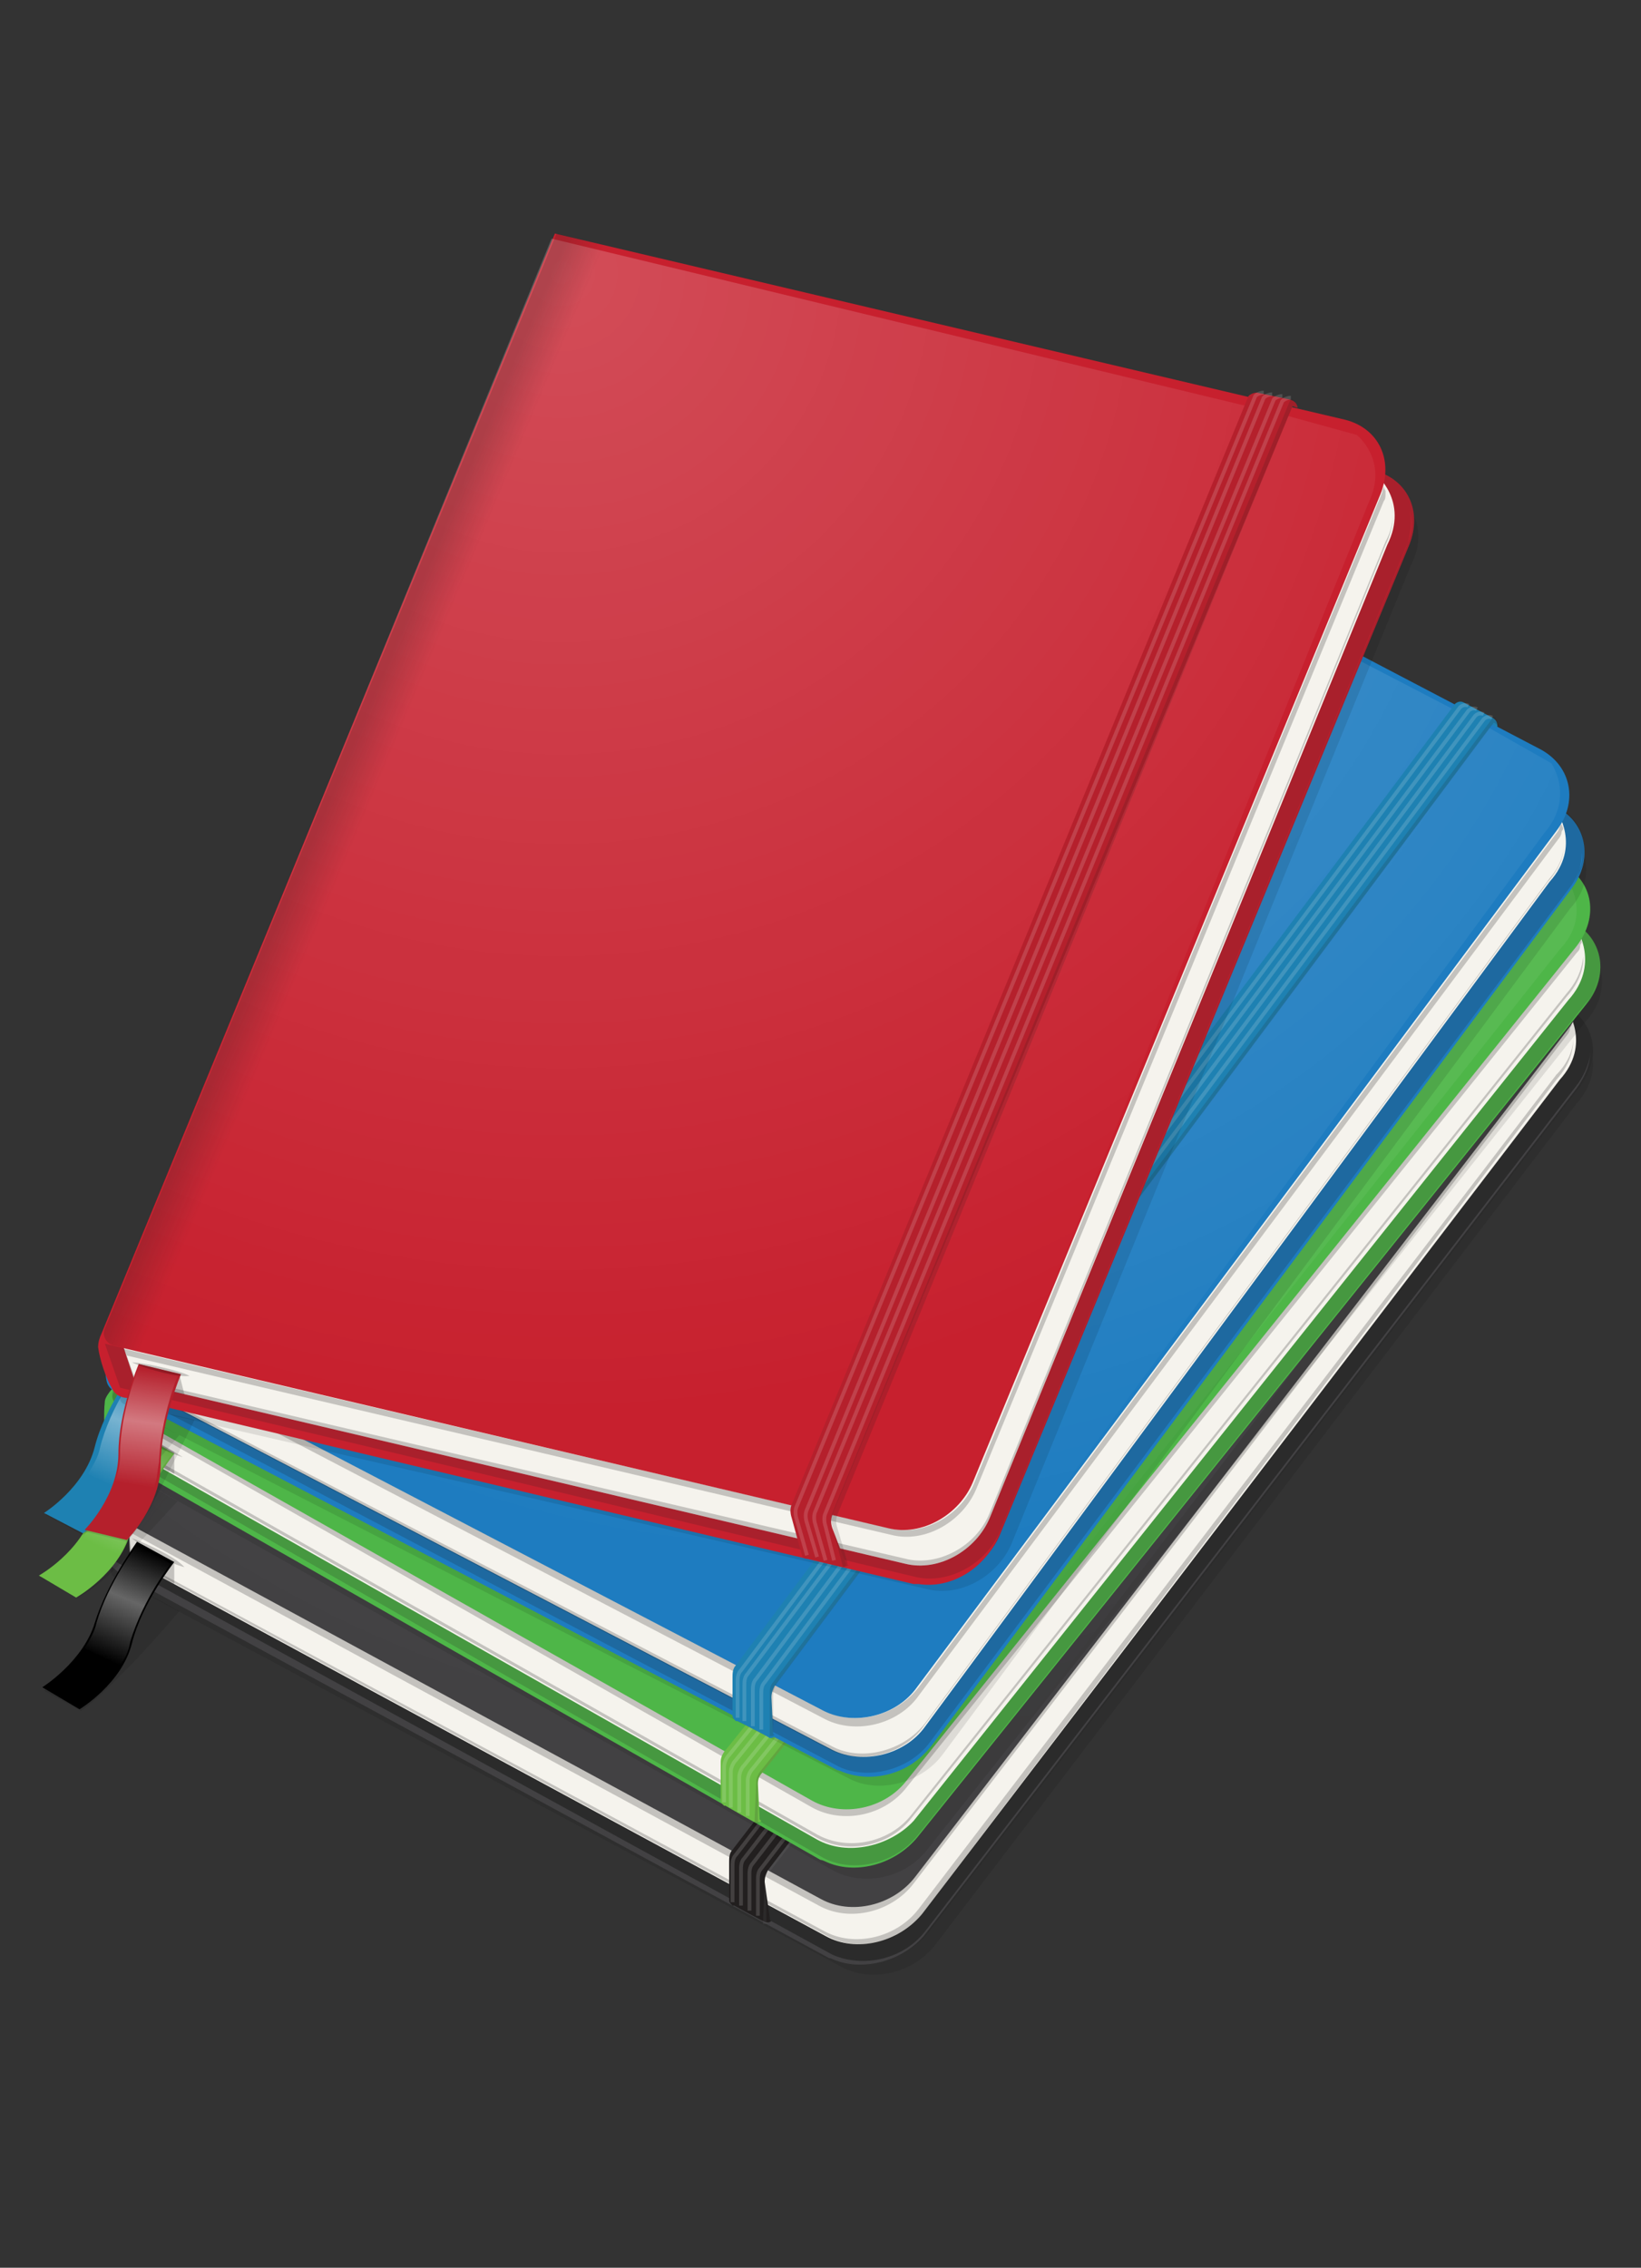 <?xml version="1.0" encoding="utf-8"?>
<!-- Generator: Adobe Illustrator 28.7.1, SVG Export Plug-In . SVG Version: 9.03 Build 54978)  -->
<svg version="1.0" id="Layer_1" xmlns="http://www.w3.org/2000/svg" xmlns:xlink="http://www.w3.org/1999/xlink" x="0px" y="0px"
	 width="97px" height="134px" viewBox="0 0 97 134" style="enable-background:new 0 0 97 134;" xml:space="preserve">
<rect x="0" y="0" width="97" height="134" fill="#333333" stroke="none"/>
<style type="text/css">
	.st0{opacity:0.1;}
	.st1{fill:#B68A65;}
	.st2{opacity:0.2;fill:#221F1F;}
	.st3{fill:#F5F3ED;}
	.st4{opacity:0.2;}
	.st5{fill:#B78A62;}
	.st6{fill:#C39871;}
	.st7{fill:#B58458;}
	.st8{fill:#BD9068;}
	.st9{fill:url(#SVGID_1_);}
	.st10{fill:#302F2F;}
	.st11{opacity:0.15;fill:#221F1F;}
	.st12{fill:url(#SVGID_00000001626448586967237650000015609082430600146052_);}
	.st13{fill:url(#SVGID_00000068660138660718289260000017325398480748692619_);}
	.st14{fill:#BCBEC0;}
	.st15{opacity:0.15;fill:none;stroke:#FFFFFF;stroke-width:0.223;stroke-miterlimit:10;}
	.st16{fill:url(#SVGID_00000098915839787624317920000008575582249099777174_);}
	.st17{fill:#C6212D;}
	.st18{fill:url(#SVGID_00000041294198311090032730000016748254919471375263_);}
	.st19{fill:url(#SVGID_00000083063744431623700730000012713551618462980769_);}
	.st20{fill:url(#SVGID_00000029036997003649919160000016169119111666386069_);}
	.st21{fill:#52527F;}
	.st22{fill:url(#SVGID_00000073706422180715543500000011282725260774805432_);}
	.st23{fill:url(#SVGID_00000164485008439044061330000001896399291409372081_);}
	.st24{opacity:0.2;fill:#FFFFFF;}
	.st25{fill:#CCA37A;}
	.st26{fill:#D8C1A1;}
	.st27{fill:url(#SVGID_00000173147857470927247780000001181383138488062884_);}
	.st28{fill:#AA7D5B;}
	.st29{fill:url(#SVGID_00000072987655977643184300000003912515967035521721_);}
	.st30{fill:url(#SVGID_00000042704772585492743700000013475488896897066681_);}
	.st31{opacity:0.15;fill:none;stroke:#FFFFFF;stroke-width:0.223;stroke-miterlimit:10;}
	.st32{fill:#C12930;}
	.st33{fill:url(#SVGID_00000040537368637239163560000014146579907791554204_);}
	.st34{fill:url(#SVGID_00000003072819727795713200000006496951407029608639_);}
	.st35{fill:url(#SVGID_00000110463700270139360910000003838186848522396857_);}
	.st36{fill:#2F4B6D;}
	.st37{fill:url(#SVGID_00000057133428677850788560000012156220439736976830_);}
	.st38{fill:#324D75;}
	.st39{fill:url(#SVGID_00000020359379449735547590000016792450147019818661_);}
	.st40{fill:url(#SVGID_00000183240369197866108140000009042170456243438994_);}
	.st41{fill:#148E31;}
	.st42{fill:url(#SVGID_00000107552355480963808960000018436765821175397281_);}
	.st43{fill:#98A734;}
	.st44{fill:url(#SVGID_00000031183382760798355560000009732290563011019651_);}
	.st45{fill:url(#SVGID_00000003807289938965703620000007513737631072750752_);}
	.st46{fill:url(#SVGID_00000034798223968567999170000018336227798022069947_);}
	.st47{fill:url(#SVGID_00000013185753545533250670000010539837438518187957_);}
	.st48{fill:url(#SVGID_00000173880643951427218450000012259619567101902991_);}
	.st49{fill:url(#SVGID_00000119108241969916374150000005743056388767515833_);}
	.st50{fill:url(#SVGID_00000109735202141958362680000006490805269731700894_);}
	.st51{fill:url(#SVGID_00000057148962778604277560000012288552840481239212_);}
	.st52{fill:url(#SVGID_00000050622381109290356280000011307870082891316133_);}
	.st53{fill:url(#SVGID_00000147199109046194379420000012093234443880491452_);}
	.st54{fill:url(#SVGID_00000147215626452247417540000005643555601856856450_);}
	.st55{fill:url(#SVGID_00000057835680558380024460000002421672079705127319_);}
	.st56{fill:url(#SVGID_00000163763060423428771950000016885060685532616584_);}
	.st57{fill:url(#SVGID_00000160163111491475082880000002795852149241808278_);}
	.st58{fill:url(#SVGID_00000022521117412732605650000017369856044223988895_);}
	.st59{fill:url(#SVGID_00000072964263219209298680000017170232402743496352_);}
	.st60{fill:url(#SVGID_00000040550818990078662000000002065728087386417830_);}
	.st61{fill:url(#SVGID_00000173843328337230531430000013037686362702340487_);}
	.st62{fill:url(#SVGID_00000057149070832396454680000010842827926268947843_);}
	.st63{fill:url(#SVGID_00000016779927062094924520000011211078598423216797_);}
	.st64{fill:url(#SVGID_00000101794936153613485190000004362083265720697236_);}
	.st65{fill:url(#SVGID_00000103240855666218981860000012853091733561461134_);}
	.st66{fill:url(#SVGID_00000044169468822903176320000001898862051255254446_);}
	.st67{fill:url(#SVGID_00000025421316709188289200000008472510259961629341_);}
	.st68{fill:url(#SVGID_00000070830600492053703710000001761384934138493582_);}
	.st69{fill:url(#SVGID_00000156566532543811253110000008873491364670166950_);}
	.st70{fill:#393838;}
	.st71{fill:url(#SVGID_00000022551462749065281480000001077437676076707471_);}
	.st72{fill:url(#SVGID_00000093148233550643957340000015228500103133154487_);}
	.st73{fill:url(#SVGID_00000060734121986346672240000014685939623746349980_);}
	.st74{opacity:0.15;fill:none;stroke:#FFFFFF;stroke-width:0.201;stroke-miterlimit:10;}
	.st75{opacity:5.000000e-02;}
	.st76{fill:#EDE7E3;}
	.st77{opacity:0.5;fill:#FFFFFF;}
	.st78{fill:#E1DFDE;}
	.st79{fill:url(#SVGID_00000036968271798839432080000017898032058040484796_);}
	.st80{fill:#CDCDCD;}
	.st81{fill:url(#SVGID_00000151537967482517603560000014354443734461446045_);}
	.st82{fill:url(#SVGID_00000143583128484988815650000008277521647797766565_);}
	.st83{fill:#334E74;}
	.st84{fill:url(#SVGID_00000182521376912307520560000008187997682936790144_);}
	.st85{fill:#165193;}
	.st86{fill:url(#SVGID_00000135668310073906181270000017074297362382187930_);}
	.st87{fill:url(#SVGID_00000008856801704787279340000003193739423717136304_);}
	.st88{fill:#EF4D40;}
	.st89{fill:#EF4E41;}
	.st90{fill:url(#SVGID_00000096020909318879015230000000006184035005285564_);}
	.st91{fill:#CC3833;}
	.st92{fill:url(#SVGID_00000103228993730973229170000010728380566196287662_);}
	.st93{fill:url(#SVGID_00000026848029861342817670000017772354798229986718_);}
	.st94{fill:#2B2B2B;}
	.st95{fill:#424143;}
	.st96{fill:url(#SVGID_00000049204493804482702560000004687820649774728881_);}
	.st97{fill:#221F1F;}
	.st98{opacity:5.000000e-02;fill:#FFFFFF;}
	.st99{fill:url(#SVGID_00000076590376963763419820000002495947159881023932_);}
	.st100{fill:url(#SVGID_00000080895180046354304900000001616794164707280019_);}
	.st101{fill:#CC2030;}
	.st102{fill:#C7202E;}
	.st103{fill:url(#SVGID_00000057126343528220904270000006453445074018126226_);}
	.st104{fill:#B5202C;}
	.st105{fill:url(#SVGID_00000108267402411587840400000003645518699382804902_);}
	.st106{fill:url(#SVGID_00000091701917418571212530000015483610890790755763_);}
	.st107{fill:#1E7CC0;}
	.st108{fill:url(#SVGID_00000116925660081549076090000009870280133012323254_);}
	.st109{fill:#1E81B2;}
	.st110{fill:url(#SVGID_00000127725616889901881460000018137047152628894884_);}
	.st111{fill:url(#SVGID_00000017498579411518454280000014487433529155310497_);}
	.st112{fill:url(#SVGID_00000047051479679243754530000016146797821485704347_);}
	.st113{fill:url(#SVGID_00000147195691731902850980000007636909286707005864_);}
	.st114{fill:url(#SVGID_00000031182459821846449510000008988791471859683732_);}
	.st115{fill:#50B748;}
	.st116{fill:#4EB648;}
	.st117{fill:url(#SVGID_00000097462551431652215140000005549335886911187885_);}
	.st118{fill:#6CBD45;}
	.st119{fill:url(#SVGID_00000097495057524928157860000015876329220221928619_);}
	.st120{fill:url(#SVGID_00000145771435105407692740000006667879423825522053_);}
	.st121{fill:url(#SVGID_00000158730296130305850640000004576018130956360587_);}
	.st122{fill:url(#SVGID_00000056398853040247897050000018279839302955493002_);}
	.st123{fill:url(#SVGID_00000141450355251346165100000013202229988053302914_);}
	.st124{fill:url(#SVGID_00000072976537982894808250000003295844170103143336_);}
	.st125{fill:url(#SVGID_00000108304213289799729410000000056524452688879802_);}
	.st126{fill:url(#SVGID_00000044899975192265195990000016000083358450505396_);}
	.st127{fill:url(#SVGID_00000009556127218743308570000007628717044455712914_);}
	.st128{fill:url(#SVGID_00000119095270081594356470000002923121280806637720_);}
	.st129{fill:url(#SVGID_00000067219242892603560250000003119008185723233470_);}
	.st130{fill:url(#SVGID_00000090976006198636944940000016689607401443251638_);}
	.st131{fill:url(#SVGID_00000010286578287773863010000010542907731809240987_);}
	.st132{fill:url(#SVGID_00000041283249777270275280000009976028824886775438_);}
	.st133{fill:url(#SVGID_00000140722068917355731030000010389116252457346457_);}
	.st134{fill:url(#SVGID_00000007400763095994728000000001031522609322965411_);}
	.st135{fill:url(#SVGID_00000180351467195801210400000007843027815936090008_);}
	.st136{fill:url(#SVGID_00000028326680992633868670000004840196566224083125_);}
	.st137{fill:url(#SVGID_00000018227451193941016490000002704863699820653212_);}
	.st138{fill:url(#SVGID_00000151536009394167756650000007278030893732921218_);}
	.st139{fill:url(#SVGID_00000064329240276422242400000012764436015470873227_);}
	.st140{fill:url(#SVGID_00000083768343321615359110000006151165564816188845_);}
	.st141{fill:url(#SVGID_00000099639331216744564710000015432004879818784424_);}
	.st142{fill:url(#SVGID_00000046322897085795676090000014946003066500284578_);}
	.st143{fill:url(#SVGID_00000078724915269677976900000008832915076930583458_);}
	.st144{fill:url(#SVGID_00000168815020367013478430000012566326209268120470_);}
	.st145{fill:url(#SVGID_00000127033555045627395560000017612020624787067796_);}
	.st146{fill:url(#SVGID_00000129928820228860015820000009175609337680801176_);}
	.st147{fill:url(#SVGID_00000026844918823839366450000002653784383405052338_);}
	.st148{fill:url(#SVGID_00000122702955239048763830000018349617073906598335_);}
	.st149{fill:url(#SVGID_00000070095596624197889120000007056056855858636936_);}
	.st150{fill:url(#SVGID_00000048488226218492785340000012237559480307250048_);}
	.st151{fill:url(#SVGID_00000168092116084369871410000008008645253620461701_);}
	.st152{fill:url(#SVGID_00000152985609239990079830000015006602868927875744_);}
	.st153{fill:url(#SVGID_00000054978754550232304290000007463265489955389598_);}
	.st154{fill:url(#SVGID_00000067942623167912861640000016561875174933862305_);}
	.st155{fill:url(#SVGID_00000133518675700058314590000016589506957685313666_);}
	.st156{fill:url(#SVGID_00000065760672402956962040000007220555390488664724_);}
	.st157{fill:url(#SVGID_00000044149557430018478960000004740949149856234368_);}
	.st158{fill:url(#SVGID_00000002379262391464807790000015046844753736947096_);}
	.st159{fill:url(#SVGID_00000007391247897745783820000011193553972632375183_);}
	.st160{fill:url(#SVGID_00000145048910369834704560000016253116334829885375_);}
	.st161{fill:url(#SVGID_00000131341332307182072330000016761956630524929196_);}
	.st162{fill:url(#SVGID_00000006669634459910617640000014351410007270894239_);}
	.st163{fill:url(#SVGID_00000015350869630974176860000010574825889540247728_);}
	.st164{fill:url(#SVGID_00000117663358147377518740000017720324935635947150_);}
	.st165{fill:url(#SVGID_00000046312086897530094920000004081993561209756046_);}
	.st166{fill:url(#SVGID_00000137117040613410347130000010946008208703492539_);}
	.st167{fill:url(#SVGID_00000168814481386370004960000015169322747147274667_);}
	.st168{fill:url(#SVGID_00000124139381269280805530000004600876743431135617_);}
</style>
<g>
	<g>
		<g>
			<g>
				<path class="st0" d="M55.3,114.9c-1.3,1.7-3.8,2.3-5.6,1.3L6.8,93.2c-0.3-0.1-0.3-0.5-0.1-0.7l43.3-53l43.6,21.5
					c0,0,1.5,2.1-0.4,4.2L55.3,114.9z"/>
				<path class="st94" d="M49.1,115.5L6.9,92.7c-0.2-0.1-0.3-0.3-0.3-0.5l-0.3-2.8l44-52.9l42.2,22.9c1.8,1,2.2,3.1,0.9,4.8
					l-38.6,50.1C53.4,115.9,50.9,116.5,49.1,115.5z"/>
				<path class="st3" d="M48.8,114.4L7.7,92.2L7.6,90l42.3-54.7l42.7,24.3c0,0,1.5,2.1-0.4,4.2l-37.7,49.3
					C53.1,114.8,50.6,115.4,48.8,114.4z"/>
				<path class="st4" d="M48.4,112.6c1.8,1,4.3,0.4,5.6-1.3l38.6-50.1c0.1-0.1,0.2-0.3,0.2-0.4c0-0.1,0.1-0.2,0.1-0.2s0-0.1-0.1-0.3
					c-0.1,0.1-0.2,0.2-0.2,0.4L54,110.8c-1.3,1.7-3.8,2.3-5.6,1.3L7.6,90l0,0l0,0.5L48.4,112.6z"/>
				<path class="st4" d="M92,63.5l-37.7,49.3c-1.3,1.7-3.8,2.3-5.6,1.3L7.7,92l-0.1-2l0,0l0.2,2.2l41.1,22.2c1.8,1,4.3,0.4,5.6-1.3
					L92,63.8c0.8-0.9,1-1.7,1-2.5C93,62,92.7,62.8,92,63.5z"/>
				<path class="st95" d="M93.3,64l-38.6,50.1c-1.3,1.7-3.7,2.2-5.5,1.4L6.7,92.2l-0.1-2.7l41.9,22.7c1.8,1,4.3,0.4,5.6-1.3
					l38.6-50.1c1.3-1.7,0.9-3.8-0.9-4.8L49.5,33.1L6.6,88.8c-0.1,0.1-0.4,0.5-0.4,0.7c-0.1,0.8,0,2,0.1,2.5c0.1,0.5,0.6,0.8,0.7,0.9
					l42,22.8c0.1,0,0.3,0.1,0.3,0.1c1.7,0.7,4,0.1,5.3-1.4l38.6-50.1c0.5-0.7,0.8-1.4,0.8-2.2C94,62.7,93.7,63.4,93.3,64z"/>
				
					<radialGradient id="SVGID_1_" cx="28.818" cy="28.799" r="69.927" gradientTransform="matrix(0.966 0 0 0.966 21.396 7.639)" gradientUnits="userSpaceOnUse">
					<stop  offset="0" style="stop-color:#FFFFFF;stop-opacity:0.2"/>
					<stop  offset="1" style="stop-color:#FFFFFF;stop-opacity:0"/>
				</radialGradient>
				<path class="st9" d="M6.5,89l42.2,22.7c1.7,0.9,4.1,0.4,5.4-1.3l37.6-49.5c1.8-2,0.4-4.1,0.4-4.1l-3.6-2.1L49.1,33.4L6.5,89z"/>
				<path d="M2.5,99.7c0,0,2.4-1.5,3.1-3.8s2.5-4.8,2.5-4.8l2.2,1.2c0,0-1.9,2.4-2.5,4.8S4.7,101,4.7,101L2.5,99.7z"/>
			</g>
			<path class="st97" d="M45.2,111.2c0-0.3,0.1-0.5,0.2-0.7l43.3-56.2l0.3,0.2c0,0,0.1-0.4-0.3-0.6L87.1,53
				c-0.2-0.1-0.4-0.1-0.5,0.1l-43.3,56.2c-0.2,0.2-0.2,0.5-0.2,0.7v2.3c0,0.1,0.1,0.2,0.2,0.3l0.1,0c0,0,0,0,0,0c0,0,1.8,1,1.9,1
				c0.1,0,0.2,0,0.3-0.1c0,0-0.1,0-0.1-0.1c0,0,0-0.1,0-0.1L45.2,111.2z"/>
			<path class="st98" d="M89,54.1c-0.1-0.1-0.3,0.2-0.3,0.2l-43.3,56.2c-0.2,0.2-0.2,0.5-0.2,0.7l-0.1,2.4c0,0,0,0.1,0,0.1
				c0,0,0.2,0,0.3-0.1c0,0-0.1,0-0.1-0.1c0-0.1,0-2.2,0-2.2c0-0.3,0.1-0.5,0.2-0.7l43.3-56.2l0.3,0.2C89.1,54.5,89.1,54.2,89,54.1z"
				/>
			<path class="st4" d="M10.9,92.6c0,0-0.5-0.1-1.5-0.6c-1-0.6-1.6-1.1-1.6-1.1s0.4,0.1,1.6,0.7S10.9,92.6,10.9,92.6z"/>
			<polygon class="st4" points="10.3,93.6 8.1,92.4 8.1,91.2 10.3,92.4 			"/>
			<path class="st0" d="M4.8,101.1l-2.2-1.2c0,0,2.1-1.5,3.4-2.9s2.4-3,2.4-3l2.2,1.2c0,0-2.2,2.6-3.5,3.8
				C5.9,100.3,4.8,101.1,4.8,101.1z"/>
			
				<linearGradient id="SVGID_00000176728558253587624470000000723616854001427889_" gradientUnits="userSpaceOnUse" x1="6.252" y1="98.063" x2="8.959" y2="91.686">
				<stop  offset="0" style="stop-color:#FFFFFF;stop-opacity:0"/>
				<stop  offset="0.545" style="stop-color:#FFFFFF;stop-opacity:0.4"/>
				<stop  offset="1" style="stop-color:#FFFFFF;stop-opacity:0"/>
			</linearGradient>
			<path style="fill:url(#SVGID_00000176728558253587624470000000723616854001427889_);" d="M8.1,91.3c0,0-1.7,2.2-2.4,4.6
				c-0.1,0.5-0.4,1-0.7,1.5l2.1,1C7.4,98,7.6,97.6,7.7,97c0.8-2.6,2.4-4.6,2.4-4.6L8.1,91.3z"/>
			
				<linearGradient id="SVGID_00000047740738476023454200000012029632073982851975_" gradientUnits="userSpaceOnUse" x1="28.451" y1="61.127" x2="30.67" y2="62.86">
				<stop  offset="2.818943e-04" style="stop-color:#221F1F;stop-opacity:0.2"/>
				<stop  offset="0.807" style="stop-color:#221F1F;stop-opacity:0"/>
			</linearGradient>
			<path style="fill:url(#SVGID_00000047740738476023454200000012029632073982851975_);" d="M9.9,91.3L7,89.7
				c-0.4-0.2-0.5-0.8-0.2-1.1l42.8-55.4l3.7,2.1L9.9,91.3z"/>
		</g>
		<path class="st15" d="M87.3,53.3c-0.2-0.1-0.4-0.1-0.5,0.1l-43.3,56.2c-0.2,0.2-0.2,0.5-0.2,0.7v2.1"/>
		<path class="st15" d="M87.8,53.5c-0.2-0.1-0.4-0.1-0.5,0.1l-43.3,56.2c-0.2,0.2-0.2,0.5-0.2,0.7v2.1"/>
		<path class="st15" d="M88.3,53.8c-0.2-0.1-0.4-0.1-0.5,0.1l-43.3,56.2c-0.2,0.2-0.2,0.5-0.2,0.7v2.1"/>
		<path class="st15" d="M88.8,54.1c-0.2-0.1-0.4-0.1-0.5,0.1l-43.3,56.2c-0.2,0.2-0.2,0.5-0.2,0.7v2.1"/>
	</g>
	<g>
		<g>
			<path class="st0" d="M4.6,94.4l-2.2-1.2c0,0,2.1-1.4,3.4-2.8s2.5-2.9,2.5-2.9l2.2,1.2c0,0-2.3,2.5-3.5,3.8S4.6,94.4,4.6,94.4z"/>
			<g>
				<path class="st0" d="M54.8,109.3c-1.3,1.7-3.8,2.2-5.6,1.2L6.8,86.6c-0.3-0.2-0.3-0.5-0.1-0.7l44.4-52.1l43.1,22.4
					c0,0,1.4,2.1-0.5,4.2L54.8,109.3z"/>
				<path class="st115" d="M48.6,109.8L6.8,86.1c-0.2-0.1-0.3-0.3-0.3-0.5l-0.3-2.8l45-52L93,54.5c1.8,1,2.1,3.2,0.8,4.8l-39.6,49.3
					C52.8,110.2,50.3,110.8,48.6,109.8z"/>
				<path class="st2" d="M48.6,109.8L6.8,86.1c-0.2-0.1-0.3-0.3-0.3-0.5l-0.3-2.8l45-52L93,54.5c1.8,1,2.1,3.2,0.8,4.8l-39.6,49.3
					C52.8,110.2,50.3,110.8,48.6,109.8z"/>
				<path class="st3" d="M48.3,108.7l-40.6-23l-0.1-2.2l43.4-53.8l42.2,25.2c0,0,1.4,2.1-0.5,4.2l-38.7,48.5
					C52.6,109.1,50.1,109.7,48.3,108.7z"/>
				<polygon class="st4" points="10.3,87.1 8.1,85.9 8.1,84.6 10.3,85.8 				"/>
				<path class="st4" d="M48,106.8c1.8,1,4.3,0.5,5.6-1.2l39.6-49.3c0.1-0.1,0.2-0.2,0.2-0.4c0-0.1,0.1-0.2,0.1-0.2s0-0.1-0.1-0.3
					c-0.1,0.1-0.2,0.2-0.3,0.4l-39.6,49.3c-1.3,1.7-3.8,2.2-5.6,1.2l-40.4-23l0,0l0,0.5L48,106.8z"/>
				<path class="st4" d="M92.6,58.7l-38.7,48.5c-1.3,1.7-3.8,2.2-5.6,1.2l-40.6-23l-0.1-2l0,0l0.1,2.2l40.6,23
					c1.8,1,4.3,0.5,5.6-1.2l38.7-48.5c0.8-0.9,1-1.7,1-2.4C93.5,57.2,93.3,57.9,92.6,58.7z"/>
				<path class="st116" d="M93.8,59.2l-39.6,49.3c-1.3,1.6-3.7,2.2-5.5,1.3l-42-24.1l-0.1-2.7L48,106.4c1.8,1,4.3,0.5,5.6-1.2
					l39.6-49.3c1.3-1.7,1-3.8-0.8-4.8L50.7,27.4L6.6,82.1c-0.1,0.1-0.4,0.5-0.4,0.7c-0.1,0.8,0,2,0,2.5c0.1,0.5,0.6,0.8,0.7,0.9
					l41.6,23.7c0.1,0,0.3,0.1,0.3,0.1c1.7,0.8,4,0.2,5.3-1.3l39.6-49.3c0.5-0.7,0.8-1.4,0.8-2.2C94.5,57.9,94.3,58.6,93.8,59.2z"/>
				
					<radialGradient id="SVGID_00000144309109757190368250000005991976636623613342_" cx="29.33" cy="23.854" r="69.927" gradientTransform="matrix(0.966 1.979430e-02 -1.979430e-02 0.966 22.494 6.124)" gradientUnits="userSpaceOnUse">
					<stop  offset="0" style="stop-color:#FFFFFF;stop-opacity:0.2"/>
					<stop  offset="1" style="stop-color:#FFFFFF;stop-opacity:0"/>
				</radialGradient>
				<path style="fill:url(#SVGID_00000144309109757190368250000005991976636623613342_);" d="M6.5,82.4L48.2,106
					c1.7,1,4.1,0.4,5.4-1.2l38.6-48.7c1.9-2,0.5-4,0.5-4l-3.6-2.2L50.3,27.7L6.5,82.4z"/>
				<path class="st118" d="M2.3,93.1c0,0,2.5-1.4,3.2-3.8s2.6-4.7,2.6-4.7l2.2,1.3c0,0-1.9,2.4-2.6,4.7c-0.7,2.4-3.2,3.8-3.2,3.8
					L2.3,93.1z"/>
			</g>
			<path class="st118" d="M44.8,105.4c0-0.3,0.1-0.5,0.3-0.7l44.5-55.3l0.3,0.2c0,0,0.1-0.4-0.3-0.6l-1.7-1
				c-0.2-0.1-0.4-0.1-0.5,0.1l-44.5,55.3c-0.2,0.2-0.3,0.5-0.3,0.7l0,2.3c0,0.1,0.1,0.2,0.2,0.3l0.1,0c0,0,0,0,0,0c0,0,1.7,1,1.8,1
				c0.1,0,0.2,0,0.3-0.1c0,0-0.1-0.1-0.1-0.1s0-0.1,0-0.1L44.8,105.4z"/>
			<path class="st11" d="M89.7,49.1c-0.1-0.1-0.3,0.2-0.3,0.2L45,104.6c-0.2,0.2-0.3,0.5-0.3,0.7l-0.1,2.4c0,0,0,0.1,0,0.1
				c0,0,0.2,0,0.3-0.1c0,0-0.1,0-0.1-0.1c0-0.1,0-2.2,0-2.2c0-0.3,0.1-0.5,0.3-0.7l44.5-55.3l0.3,0.2C89.8,49.6,89.8,49.3,89.7,49.1
				z"/>
			<path class="st4" d="M10.8,86.1c0,0-0.4-0.1-1.5-0.6s-1.6-1.1-1.6-1.1s0.4,0.1,1.6,0.8S10.8,86.1,10.8,86.1z"/>
			
				<linearGradient id="SVGID_00000119802630965930590210000010296300616501205419_" gradientUnits="userSpaceOnUse" x1="6.746" y1="93.287" x2="9.453" y2="86.91" gradientTransform="matrix(1 2.049833e-02 -2.049833e-02 1 1.26 -1.952)">
				<stop  offset="0" style="stop-color:#FFFFFF;stop-opacity:0"/>
				<stop  offset="0.545" style="stop-color:#FFFFFF;stop-opacity:0.4"/>
				<stop  offset="1" style="stop-color:#FFFFFF;stop-opacity:0"/>
			</linearGradient>
			<path style="fill:url(#SVGID_00000119802630965930590210000010296300616501205419_);" d="M8.1,84.8c0,0-1.8,2.1-2.5,4.6
				c-0.2,0.5-0.4,1-0.7,1.5l2.1,1c0.3-0.4,0.5-0.9,0.7-1.4c0.8-2.6,2.5-4.6,2.5-4.6L8.1,84.8z"/>
			
				<linearGradient id="SVGID_00000106836233352478176230000018205078050301916554_" gradientUnits="userSpaceOnUse" x1="28.946" y1="56.351" x2="31.165" y2="58.084" gradientTransform="matrix(1 2.049833e-02 -2.049833e-02 1 1.26 -1.952)">
				<stop  offset="2.818943e-04" style="stop-color:#221F1F;stop-opacity:0.2"/>
				<stop  offset="0.807" style="stop-color:#221F1F;stop-opacity:0"/>
			</linearGradient>
			<path style="fill:url(#SVGID_00000106836233352478176230000018205078050301916554_);" d="M9.9,84.7L7,83.1
				c-0.4-0.2-0.5-0.8-0.2-1.1l43.9-54.6l3.6,2.1L9.9,84.7z"/>
		</g>
		<path class="st15" d="M88.1,48.3c-0.2-0.1-0.4-0.1-0.5,0.1l-44.5,55.3c-0.2,0.2-0.3,0.5-0.3,0.7l0,2.1"/>
		<path class="st15" d="M88.6,48.6c-0.2-0.1-0.4-0.1-0.5,0.1L43.5,104c-0.2,0.2-0.3,0.5-0.3,0.7l0,2.1"/>
		<path class="st15" d="M89,48.9c-0.2-0.1-0.4-0.1-0.5,0.1L44,104.3c-0.2,0.2-0.3,0.5-0.3,0.7l0,2.1"/>
		<path class="st15" d="M89.5,49.1c-0.2-0.1-0.4-0.1-0.5,0.1l-44.5,55.3c-0.2,0.2-0.3,0.5-0.3,0.7l0,2.1"/>
	</g>
	<g>
		<g>
			<path class="st0" d="M4.9,90.7l-2.2-1.2c0,0,2.1-1.5,3.3-2.9c1.3-1.4,2.4-3,2.4-3l2.2,1.2c0,0-2.2,2.6-3.4,3.9S4.9,90.7,4.9,90.7
				z"/>
			<g>
				<path class="st0" d="M55.7,103.7c-1.3,1.7-3.8,2.3-5.5,1.4L6.9,82.9c-0.3-0.1-0.3-0.5-0.1-0.7l42.5-53.6l43.9,20.9
					c0,0,1.5,2.1-0.4,4.2L55.7,103.7z"/>
				<path class="st107" d="M49.5,104.5L7,82.3c-0.2-0.1-0.3-0.3-0.3-0.5l-0.4-2.8l43.2-53.6L92,47.7c1.8,0.9,2.2,3.1,0.9,4.8
					l-37.8,50.6C53.8,104.8,51.3,105.4,49.5,104.5z"/>
				<path class="st2" d="M49.5,104.5L6.9,82.3c-0.2-0.1-0.3-0.3-0.3-0.5l-0.4-2.8l43.2-53.6l42.6,22.2c1.8,0.9,2.2,3.1,0.9,4.8
					L55,103.1C53.8,104.8,51.3,105.4,49.5,104.5z"/>
				<path class="st3" d="M49.2,103.4L7.8,81.8l-0.2-2.2L49,24.3l43,23.6c0,0,1.5,2.1-0.4,4.2L54.7,102
					C53.5,103.7,51,104.3,49.2,103.4z"/>
				<polygon class="st4" points="10.4,83.2 8.2,82 8.1,80.8 10.4,81.9 				"/>
				<path class="st4" d="M48.8,101.6c1.8,0.9,4.3,0.3,5.5-1.4l37.8-50.6c0.1-0.1,0.2-0.3,0.2-0.4c0-0.1,0.1-0.2,0.1-0.2
					s0-0.1-0.1-0.3c-0.1,0.1-0.1,0.2-0.2,0.4L54.3,99.7c-1.3,1.7-3.8,2.3-5.5,1.4L7.6,79.6l0,0l0,0.5L48.8,101.6z"/>
				<path class="st4" d="M91.6,51.9l-36.9,49.9c-1.3,1.7-3.8,2.3-5.5,1.4L7.7,81.6l-0.2-2l0,0l0.2,2.2l41.4,21.6
					c1.8,0.9,4.3,0.3,5.5-1.4l36.9-49.9c0.8-0.9,1-1.7,0.9-2.5C92.5,50.3,92.3,51.1,91.6,51.9z"/>
				<path class="st107" d="M92.9,52.3L55,102.9c-1.2,1.7-3.7,2.3-5.4,1.5L6.7,81.8l-0.2-2.7l42.2,22c1.8,0.9,4.3,0.3,5.5-1.4
					l37.8-50.6c1.3-1.7,0.9-3.8-0.9-4.8L48.7,22.1L6.6,78.4c-0.1,0.1-0.4,0.5-0.4,0.7c-0.1,0.8,0,2,0.1,2.5c0.1,0.5,0.6,0.7,0.8,0.8
					l42.4,22.2c0.1,0,0.3,0.1,0.3,0.1c1.8,0.7,4,0.1,5.2-1.5l37.8-50.6c0.5-0.7,0.7-1.5,0.7-2.2C93.6,51,93.3,51.7,92.9,52.3z"/>
				
					<radialGradient id="SVGID_00000137813189000894127140000008886842271132497821_" cx="28.345" cy="16.666" r="69.927" gradientTransform="matrix(0.966 -1.477822e-02 1.477775e-02 0.966 20.772 8.762)" gradientUnits="userSpaceOnUse">
					<stop  offset="0" style="stop-color:#FFFFFF;stop-opacity:0.2"/>
					<stop  offset="1" style="stop-color:#FFFFFF;stop-opacity:0"/>
				</radialGradient>
				<path style="fill:url(#SVGID_00000137813189000894127140000008886842271132497821_);" d="M6.5,78.6L49,100.7
					c1.7,0.9,4.1,0.3,5.4-1.4l36.9-50.1c1.8-2.1,0.4-4.1,0.4-4.1l-3.7-2.1L48.3,22.4L6.5,78.6z"/>
				<path class="st109" d="M2.6,89.4c0,0,2.4-1.5,3-3.9s2.5-4.8,2.5-4.8l2.3,1.2c0,0-1.8,2.4-2.5,4.8c-0.6,2.4-3,3.9-3,3.9L2.6,89.4
					z"/>
			</g>
			<path class="st109" d="M45.6,100.3c0-0.3,0.1-0.5,0.2-0.7l42.4-56.8l0.3,0.2c0,0,0.1-0.4-0.3-0.6l-1.7-0.9
				c-0.2-0.1-0.4,0-0.5,0.1L43.5,98.4c-0.2,0.2-0.2,0.5-0.2,0.7l0,2.3c0,0.1,0.1,0.2,0.2,0.3l0.1,0c0,0,0,0,0,0c0,0,1.8,0.9,1.9,1
				c0.1,0,0.2,0,0.3-0.1c0,0-0.1,0-0.1-0.1s0-0.1,0-0.1L45.6,100.3z"/>
			<path class="st11" d="M88.4,42.4c-0.1-0.1-0.3,0.2-0.3,0.2L45.7,99.4c-0.2,0.2-0.2,0.5-0.2,0.7l0,2.4c0,0,0,0.1,0,0.1
				c0,0,0.2,0,0.3-0.1c0,0-0.1,0-0.1-0.1s0-2.2,0-2.2c0-0.3,0.1-0.5,0.2-0.7l42.4-56.8l0.3,0.2C88.6,42.9,88.5,42.6,88.4,42.4z"/>
			<path class="st4" d="M10.9,82.1c0,0-0.5,0-1.5-0.6s-1.6-1-1.6-1s0.5,0.1,1.7,0.7S10.9,82.1,10.9,82.1z"/>
			
				<linearGradient id="SVGID_00000128484356109597680050000011147597453414598071_" gradientUnits="userSpaceOnUse" x1="5.795" y1="86.346" x2="8.502" y2="79.969" gradientTransform="matrix(1 -1.530384e-02 1.530336e-02 1 -0.738 1.451)">
				<stop  offset="0" style="stop-color:#FFFFFF;stop-opacity:0"/>
				<stop  offset="0.545" style="stop-color:#FFFFFF;stop-opacity:0.4"/>
				<stop  offset="1" style="stop-color:#FFFFFF;stop-opacity:0"/>
			</linearGradient>
			<path style="fill:url(#SVGID_00000128484356109597680050000011147597453414598071_);" d="M8.2,80.9c0,0-1.7,2.2-2.3,4.7
				c-0.1,0.5-0.4,1-0.7,1.5l2.1,1c0.3-0.4,0.5-0.9,0.6-1.4C8.6,84,10.2,82,10.2,82L8.2,80.9z"/>
			
				<linearGradient id="SVGID_00000073682432518972843980000013045040174124099255_" gradientUnits="userSpaceOnUse" x1="27.995" y1="49.409" x2="30.214" y2="51.143" gradientTransform="matrix(1 -1.530384e-02 1.530336e-02 1 -0.738 1.451)">
				<stop  offset="2.818943e-04" style="stop-color:#221F1F;stop-opacity:0.2"/>
				<stop  offset="0.807" style="stop-color:#221F1F;stop-opacity:0"/>
			</linearGradient>
			<path style="fill:url(#SVGID_00000073682432518972843980000013045040174124099255_);" d="M9.9,80.9L7,79.3
				c-0.4-0.2-0.5-0.7-0.2-1.1l41.9-56.1l3.7,2L9.9,80.9z"/>
		</g>
		<path class="st15" d="M86.8,41.7c-0.2-0.1-0.4,0-0.5,0.1L43.8,98.7c-0.2,0.2-0.2,0.5-0.2,0.7l0,2.1"/>
		<path class="st15" d="M87.3,41.9c-0.2-0.1-0.4,0-0.5,0.1L44.2,98.9c-0.2,0.2-0.2,0.5-0.2,0.7l0,2.1"/>
		<path class="st15" d="M87.7,42.2c-0.2-0.1-0.4,0-0.5,0.1L44.7,99.2c-0.2,0.2-0.2,0.5-0.2,0.7l0,2.1"/>
		<path class="st15" d="M88.2,42.4c-0.2-0.1-0.4,0-0.5,0.1L45.2,99.4c-0.2,0.2-0.2,0.5-0.2,0.7l0,2.1"/>
	</g>
</g>
<g>
	<g>
		<path class="st0" d="M7.5,91.1l-2.5-0.6c0,0,1.6-2,2.5-3.7c0.9-1.7,1.5-3.5,1.5-3.5l2.5,0.6c0,0-1.5,3.1-2.3,4.6
			C8.4,90.1,7.5,91.1,7.5,91.1z"/>
		<g>
			<path class="st0" d="M83.4,33.4c1.3-2.5-0.7-4.2-0.7-4.2l-47.7-9.3L7.1,82.3c-0.1,0.3,0,0.6,0.3,0.7l47.4,10.9
				c2,0.5,4.2-0.8,5-2.7L83.4,33.4z"/>
			<path class="st101" d="M54.1,93.4l-46.7-11c-0.2,0-0.4-0.2-0.4-0.4l-1-2.6l28.5-62.6l46.7,11c2,0.5,2.9,2.4,2.1,4.4L59.1,90.7
				C58.3,92.6,56,93.9,54.1,93.4z"/>
			<path class="st2" d="M54.1,93.4l-46.7-11c-0.2,0-0.4-0.2-0.4-0.4l-1-2.6l28.5-62.6l46.7,11c2,0.5,2.9,2.4,2.1,4.4L59.1,90.7
				C58.3,92.6,56,93.9,54.1,93.4z"/>
			<path class="st3" d="M53.5,92.4L8,81.7l-0.7-2.1l26.4-63.9L81.3,28c0,0,2,1.6,0.7,4.2L58.5,89.7C57.7,91.6,55.5,92.9,53.5,92.4z"
				/>
			<polygon class="st4" points="10.9,82.4 8.5,81.9 8.2,80.6 10.6,81.2 			"/>
			<path class="st4" d="M52.7,90.7c2,0.5,4.2-0.8,5-2.7l24.1-58.4c0.1-0.1,0.1-0.3,0.1-0.4c0-0.1,0-0.2,0-0.2s-0.1-0.1-0.1-0.3
				c0,0.1-0.1,0.3-0.1,0.4L57.6,87.6c-0.8,2-3.1,3.2-5,2.7L7.3,79.7l0,0l0.2,0.4L52.7,90.7z"/>
			<path class="st4" d="M81.9,32L58.5,89.4c-0.8,2-3.1,3.2-5,2.7L8,81.5l-0.7-1.9l0,0L8,81.7l45.5,10.7c2,0.5,4.2-0.8,5-2.7
				l23.4-57.5c0.5-1,0.5-1.9,0.3-2.6C82.4,30.2,82.4,31.1,81.9,32z"/>
			<path class="st102" d="M83.2,32.1L59.1,90.5c-0.8,1.9-3,3.1-4.9,2.7L7.1,82l-0.9-2.6l46.3,10.9c2,0.5,4.2-0.8,5-2.7l24.1-58.4
				c0.8-2-0.1-3.9-2.1-4.4l-46.7-11l-26.8,65c-0.1,0.2-0.2,0.5-0.2,0.8c0.1,0.8,0.5,1.9,0.8,2.4c0.2,0.5,0.7,0.6,0.9,0.6l46.5,11
				c0.1,0,0.3,0,0.3,0c1.9,0.3,3.9-0.9,4.7-2.8l24.1-58.4c0.3-0.8,0.4-1.6,0.2-2.3C83.5,30.7,83.5,31.4,83.2,32.1z"/>
			
				<radialGradient id="SVGID_00000045611966481742879450000009792408343814493367_" cx="24.234" cy="6.365" r="69.927" gradientTransform="matrix(0.932 -0.253 0.253 0.932 9.005 16.308)" gradientUnits="userSpaceOnUse">
				<stop  offset="0" style="stop-color:#FFFFFF;stop-opacity:0.2"/>
				<stop  offset="1" style="stop-color:#FFFFFF;stop-opacity:0"/>
			</radialGradient>
			<path style="fill:url(#SVGID_00000045611966481742879450000009792408343814493367_);" d="M6,79l46.7,10.9
				c1.9,0.4,4.1-0.7,4.9-2.6l23.3-57.6c1.2-2.5-0.7-4-0.7-4l-4-1.1L32.6,14.1L6,79z"/>
			<path class="st104" d="M5,90.4c0,0,2-2,2-4.5c0-2.5,1.2-5.3,1.2-5.3l2.5,0.6c0,0-1.2,2.8-1.2,5.3c0,2.5-2,4.5-2,4.5L5,90.4z"/>
		</g>
		<path class="st104" d="M49.2,90.3c-0.1-0.3-0.1-0.5,0-0.8L76.4,24l0.3,0.1c0,0,0-0.4-0.5-0.5l-1.9-0.4c-0.2,0-0.4,0.1-0.5,0.2
			L46.8,88.9c-0.1,0.2-0.1,0.5,0,0.8l0.6,2.2c0,0.1,0.1,0.2,0.3,0.2l0.1,0c0,0,0,0,0,0c0,0,2,0.5,2,0.5c0.1,0,0.2-0.1,0.3-0.1
			c0,0-0.1,0-0.1,0c0,0,0-0.1,0-0.1L49.2,90.3z"/>
		<path class="st11" d="M76.4,23.6c-0.1-0.1-0.2,0.2-0.2,0.2L49.2,89.4c-0.1,0.2-0.1,0.5,0,0.8l0.6,2.3c0,0,0,0.1,0.1,0.1
			c0,0,0.2-0.1,0.3-0.1c0,0-0.1,0-0.1-0.1s-0.6-2.1-0.6-2.1c-0.1-0.3-0.1-0.5,0-0.8L76.4,24l0.3,0.1C76.7,24,76.6,23.7,76.4,23.6z"
			/>
		<path class="st4" d="M11.2,81.3c0,0-0.4,0.1-1.6-0.2s-1.8-0.6-1.8-0.6s0.5,0,1.8,0.3S11.2,81.3,11.2,81.3z"/>
		
			<linearGradient id="SVGID_00000044158348707222543140000010574419436405048471_" gradientUnits="userSpaceOnUse" x1="1.825" y1="76.398" x2="4.532" y2="70.022" gradientTransform="matrix(0.965 -0.262 0.262 0.965 -13.645 14.547)">
			<stop  offset="0" style="stop-color:#FFFFFF;stop-opacity:0"/>
			<stop  offset="0.545" style="stop-color:#FFFFFF;stop-opacity:0.4"/>
			<stop  offset="1" style="stop-color:#FFFFFF;stop-opacity:0"/>
		</linearGradient>
		<path style="fill:url(#SVGID_00000044158348707222543140000010574419436405048471_);" d="M8.2,80.8c0,0-1.1,2.6-1.1,5.1
			c0,0.6-0.1,1.1-0.3,1.6l2.3,0.4c0.2-0.5,0.2-1,0.3-1.5c0.1-2.7,1.1-5.1,1.1-5.1L8.2,80.8z"/>
		
			<linearGradient id="SVGID_00000010992614009782521270000017986282398234432129_" gradientUnits="userSpaceOnUse" x1="24.025" y1="39.462" x2="26.244" y2="41.196" gradientTransform="matrix(0.965 -0.262 0.262 0.965 -13.645 14.547)">
			<stop  offset="2.818943e-04" style="stop-color:#221F1F;stop-opacity:0.2"/>
			<stop  offset="0.807" style="stop-color:#221F1F;stop-opacity:0"/>
		</linearGradient>
		<path style="fill:url(#SVGID_00000010992614009782521270000017986282398234432129_);" d="M9.9,80.3l-3.2-0.8
			c-0.4-0.1-0.7-0.6-0.5-1l26.7-64.7l4.1,1L9.9,80.3z"/>
	</g>
	<path class="st15" d="M74.7,23.2c-0.2,0-0.4,0.1-0.5,0.2L47.1,89c-0.1,0.2-0.1,0.5,0,0.8l0.6,2.1"/>
	<path class="st15" d="M75.2,23.3c-0.2,0-0.4,0.1-0.5,0.2L47.7,89.2c-0.1,0.2-0.1,0.5,0,0.8l0.6,2"/>
	<path class="st15" d="M75.8,23.4c-0.2,0-0.4,0.1-0.5,0.2L48.2,89.3c-0.1,0.2-0.1,0.5,0,0.8l0.6,2.1"/>
	<path class="st15" d="M76.3,23.5c-0.2,0-0.4,0.1-0.5,0.2L48.8,89.4c-0.1,0.2-0.1,0.5,0,0.8l0.5,2"/>
</g>
</svg>
